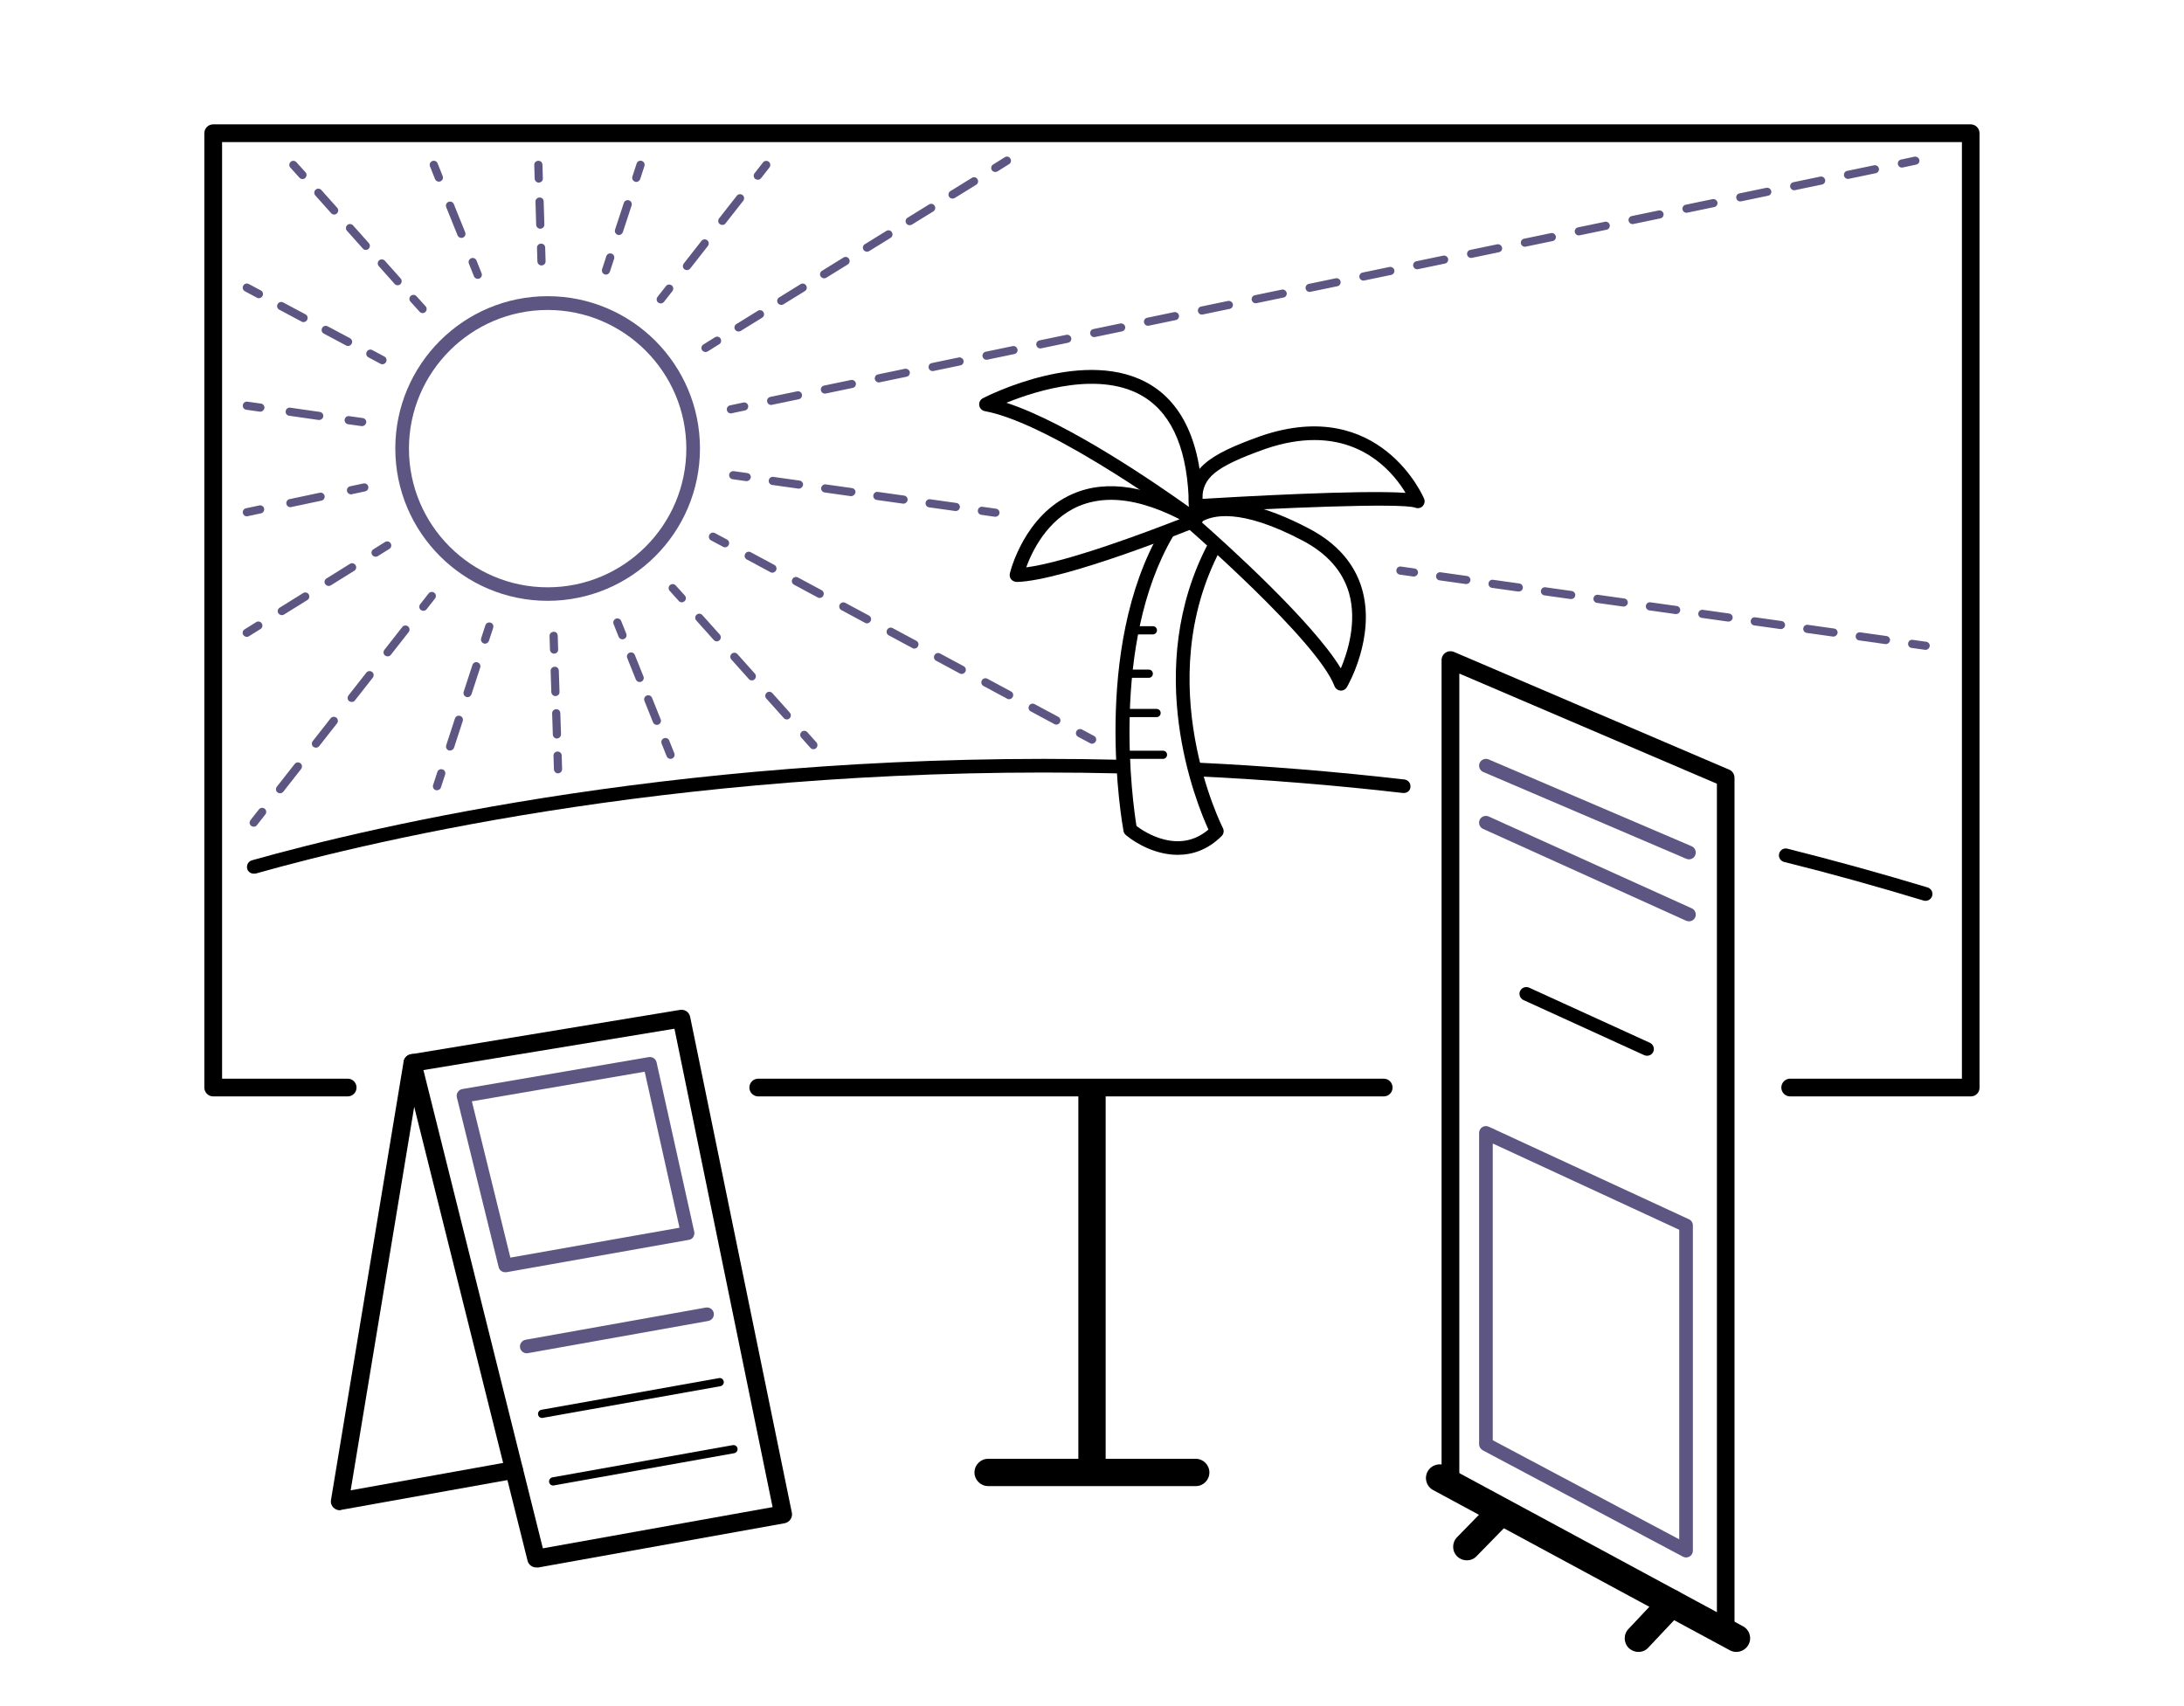 <?xml version="1.0" encoding="utf-8"?>
<!-- Generator: Adobe Illustrator 23.0.2, SVG Export Plug-In . SVG Version: 6.00 Build 0)  -->
<svg version="1.1" id="Lager_1" xmlns="http://www.w3.org/2000/svg" xmlns:xlink="http://www.w3.org/1999/xlink" x="0px" y="0px"
	 viewBox="0 0 160 125" style="enable-background:new 0 0 160 125;" xml:space="preserve">
<style type="text/css">
	.st0{fill:#5D5683;}
</style>
<g>
	<path d="M144.38,80.33h-13.23c-0.36,0-0.65-0.29-0.65-0.65s0.29-0.65,0.65-0.65h12.58V10.41H16.27v68.62h9.2
		c0.36,0,0.65,0.29,0.65,0.65s-0.29,0.65-0.65,0.65h-9.85c-0.36,0-0.65-0.29-0.65-0.65V9.76c0-0.36,0.29-0.65,0.65-0.65h128.75
		c0.36,0,0.65,0.29,0.65,0.65v69.92C145.03,80.04,144.74,80.33,144.38,80.33z"/>
</g>
<g>
	<path d="M101.37,80.33H55.55c-0.36,0-0.65-0.29-0.65-0.65s0.29-0.65,0.65-0.65h45.82c0.36,0,0.65,0.29,0.65,0.65
		S101.73,80.33,101.37,80.33z"/>
</g>
<g>
	<rect x="79" y="79.68" width="2" height="28.2"/>
</g>
<g>
	<path d="M87.61,108.88H72.39c-0.55,0-1-0.45-1-1s0.45-1,1-1h15.21c0.55,0,1,0.45,1,1S88.16,108.88,87.61,108.88z"/>
</g>
<g>
	<path d="M120.03,121.03c-0.25,0-0.49-0.09-0.69-0.27c-0.4-0.38-0.42-1.01-0.04-1.41l2.43-2.58c0.38-0.4,1.01-0.42,1.41-0.04
		c0.4,0.38,0.42,1.01,0.04,1.41l-2.43,2.58C120.56,120.93,120.3,121.03,120.03,121.03z"/>
</g>
<g>
	<path d="M107.46,114.32c-0.25,0-0.5-0.09-0.7-0.28c-0.4-0.39-0.4-1.02-0.02-1.41l2.51-2.57c0.39-0.4,1.02-0.4,1.41-0.02
		c0.4,0.39,0.4,1.02,0.02,1.41l-2.51,2.57C107.98,114.22,107.72,114.32,107.46,114.32z"/>
</g>
<g>
	<path d="M126.43,120.06c-0.11,0-0.21-0.03-0.31-0.08l-20.17-10.77c-0.21-0.11-0.34-0.33-0.34-0.57V48.36
		c0-0.22,0.11-0.42,0.29-0.54c0.18-0.12,0.41-0.14,0.61-0.06l20.17,8.63c0.24,0.1,0.39,0.34,0.39,0.6v62.42
		c0,0.23-0.12,0.44-0.32,0.56C126.66,120.03,126.55,120.06,126.43,120.06z M106.91,108.25l18.87,10.07v-60.9l-18.87-8.07V108.25z"/>
</g>
<g>
	<path d="M127.2,121.03c-0.16,0-0.32-0.04-0.47-0.12l-21.74-11.74c-0.49-0.26-0.67-0.87-0.4-1.36c0.26-0.48,0.87-0.67,1.36-0.4
		l21.74,11.74c0.49,0.26,0.67,0.87,0.4,1.36C127.9,120.84,127.56,121.03,127.2,121.03z"/>
</g>
<g>
	<path d="M39.28,114.84c-0.29,0-0.56-0.2-0.63-0.49l-9.07-36.32c-0.04-0.18-0.01-0.36,0.09-0.51c0.1-0.15,0.26-0.25,0.44-0.28
		l19.71-3.25c0.35-0.06,0.67,0.17,0.74,0.51l7.45,36.32c0.04,0.17,0,0.35-0.1,0.5c-0.1,0.15-0.25,0.24-0.42,0.28l-18.09,3.25
		C39.36,114.83,39.32,114.84,39.28,114.84z M31.02,78.4l8.75,35.04l16.83-3.02l-7.19-35.05L31.02,78.4z"/>
</g>
<g>
	<path d="M24.89,110.65c-0.17,0-0.33-0.07-0.46-0.19c-0.15-0.15-0.22-0.36-0.18-0.57l5.32-32.12c0.06-0.35,0.4-0.59,0.75-0.54
		c0.35,0.06,0.59,0.39,0.54,0.75l-5.17,31.21l11.86-2.13c0.35-0.06,0.69,0.17,0.75,0.52s-0.17,0.69-0.52,0.75l-12.77,2.29
		C24.97,110.64,24.93,110.65,24.89,110.65z"/>
</g>
<g>
	<path d="M86.28,62.63c-1.57,0-3.01-0.79-3.8-1.45c-0.09-0.07-0.15-0.18-0.17-0.29c-0.1-0.54-2.38-13.33,2.77-22.1
		c0.14-0.24,0.45-0.32,0.68-0.18c0.24,0.14,0.32,0.45,0.18,0.68c-4.63,7.89-2.94,19.63-2.68,21.23c0.61,0.46,3.11,2.1,5.27,0.26
		c-0.89-1.95-4.9-11.74,0-21c0.13-0.25,0.43-0.34,0.68-0.21c0.24,0.13,0.34,0.43,0.21,0.68c-5.19,9.83,0.12,20.32,0.17,20.42
		c0.1,0.19,0.06,0.43-0.09,0.58C88.48,62.27,87.35,62.63,86.28,62.63z"/>
</g>
<g>
	<path d="M85.2,55.6h-2.93c-0.17,0-0.3-0.13-0.3-0.3s0.13-0.3,0.3-0.3h2.93c0.17,0,0.3,0.13,0.3,0.3S85.36,55.6,85.2,55.6z"/>
</g>
<g>
	<path d="M84.73,52.54h-2.47c-0.17,0-0.3-0.13-0.3-0.3s0.13-0.3,0.3-0.3h2.47c0.17,0,0.3,0.13,0.3,0.3S84.9,52.54,84.73,52.54z"/>
</g>
<g>
	<path d="M84.16,49.66h-1.71c-0.17,0-0.3-0.13-0.3-0.3s0.13-0.3,0.3-0.3h1.71c0.17,0,0.3,0.13,0.3,0.3S84.33,49.66,84.16,49.66z"/>
</g>
<g>
	<path d="M84.46,46.48h-1.54c-0.17,0-0.3-0.13-0.3-0.3s0.13-0.3,0.3-0.3h1.54c0.17,0,0.3,0.13,0.3,0.3S84.62,46.48,84.46,46.48z"/>
</g>
<g>
	<path d="M74.47,42.63c-0.15,0-0.29-0.07-0.39-0.18c-0.1-0.12-0.13-0.28-0.1-0.43c0.04-0.17,1.06-4.3,4.62-5.84
		c2.52-1.09,5.63-0.58,9.23,1.5c0.17,0.1,0.26,0.28,0.25,0.47c-0.01,0.19-0.13,0.36-0.31,0.43c-0.4,0.16-9.74,3.96-13.29,4.06
		C74.48,42.63,74.48,42.63,74.47,42.63z M81.4,36.62c-0.86,0-1.66,0.16-2.39,0.47c-2.3,0.99-3.41,3.32-3.83,4.48
		c3.04-0.4,8.91-2.62,11.24-3.53C84.57,37.1,82.89,36.62,81.4,36.62z"/>
</g>
<g>
	<path d="M87.59,38.61c-0.11,0-0.21-0.03-0.3-0.1c-0.1-0.07-10.1-7.46-15.15-8.39c-0.21-0.04-0.37-0.21-0.4-0.42
		c-0.03-0.21,0.07-0.42,0.26-0.52c0.31-0.16,7.64-3.9,12.37-0.94c2.6,1.63,3.86,4.96,3.73,9.88c0,0.19-0.11,0.35-0.28,0.44
		C87.74,38.6,87.66,38.61,87.59,38.61z M73.73,29.51c4.55,1.48,11.1,6.01,13.37,7.63c-0.05-4.01-1.15-6.71-3.26-8.04
		C80.69,27.12,75.97,28.6,73.73,29.51z"/>
</g>
<g>
	<path d="M87.6,37.58c-0.26,0-0.48-0.2-0.5-0.47c-0.19-2.76,1.4-3.78,5.28-5.17c8.73-2.98,11.92,4.52,11.95,4.6
		c0.08,0.18,0.03,0.39-0.1,0.54c-0.14,0.14-0.35,0.19-0.53,0.12c-1.04-0.38-10.4,0.03-16.06,0.38
		C87.62,37.58,87.61,37.58,87.6,37.58z M96.29,32.24c-1.05,0-2.25,0.19-3.59,0.65c-3.74,1.33-4.59,2.13-4.62,3.66
		c2.52-0.15,11.59-0.67,14.89-0.44C102.16,34.76,100.13,32.24,96.29,32.24z"/>
</g>
<g>
	<path d="M98.24,50.6c-0.01,0-0.03,0-0.04,0c-0.19-0.02-0.36-0.14-0.43-0.32c-1.25-3.32-10.74-11.57-10.84-11.65
		c-0.19-0.16-0.23-0.44-0.09-0.65c0.08-0.12,2.01-2.99,9.12,0.78c2.01,1.07,3.3,2.56,3.83,4.42c0.99,3.49-1.03,7.02-1.12,7.17
		C98.58,50.5,98.42,50.6,98.24,50.6z M88.01,38.24c1.74,1.53,8.16,7.31,10.22,10.73c0.5-1.19,1.2-3.4,0.6-5.52
		c-0.46-1.59-1.58-2.87-3.34-3.81C90.8,37.15,88.75,37.78,88.01,38.24z"/>
</g>
<g>
	<path d="M141.07,66c-0.05,0-0.1-0.01-0.15-0.02c-3.36-1.02-6.8-1.98-10.22-2.83c-0.27-0.07-0.43-0.34-0.36-0.61
		s0.34-0.43,0.61-0.36c3.43,0.86,6.89,1.82,10.27,2.84c0.26,0.08,0.41,0.36,0.33,0.62C141.48,65.86,141.28,66,141.07,66z"/>
</g>
<g>
	<path d="M102.85,58.1c-0.02,0-0.04,0-0.06,0c-5.02-0.58-10.14-0.99-15.22-1.23c-0.28-0.01-0.49-0.25-0.48-0.52s0.25-0.51,0.52-0.48
		c5.1,0.24,10.24,0.66,15.28,1.24c0.27,0.03,0.47,0.28,0.44,0.55C103.32,57.91,103.1,58.1,102.85,58.1z"/>
</g>
<g>
	<path d="M18.59,64.01c-0.22,0-0.42-0.14-0.48-0.36c-0.07-0.27,0.08-0.54,0.35-0.62c8.76-2.47,32.51-8.12,63.8-7.36
		c0.28,0.01,0.5,0.24,0.49,0.51c-0.01,0.28-0.25,0.48-0.51,0.49c-31.17-0.76-54.79,4.87-63.5,7.33
		C18.68,64.01,18.64,64.01,18.59,64.01z"/>
</g>
<g>
	<path class="st0" d="M40.12,44.02c-6.15,0-11.16-5-11.16-11.16s5-11.16,11.16-11.16s11.16,5,11.16,11.16S46.27,44.02,40.12,44.02z
		 M40.12,22.71c-5.6,0-10.16,4.56-10.16,10.16s4.56,10.16,10.16,10.16s10.16-4.56,10.16-10.16S45.72,22.71,40.12,22.71z"/>
</g>
<g>
	<g>
		<g>
			<path class="st0" d="M31.02,44.75c-0.06,0-0.13-0.02-0.19-0.06c-0.13-0.1-0.15-0.29-0.05-0.42l0.62-0.79
				c0.1-0.13,0.29-0.15,0.42-0.05c0.13,0.1,0.15,0.29,0.05,0.42l-0.62,0.79C31.2,44.71,31.11,44.75,31.02,44.75z"/>
		</g>
		<g>
			<path class="st0" d="M20.52,58.12c-0.06,0-0.13-0.02-0.19-0.06c-0.13-0.1-0.15-0.29-0.05-0.42l1.31-1.67
				c0.1-0.13,0.29-0.15,0.42-0.05s0.15,0.29,0.05,0.42L20.76,58C20.7,58.08,20.61,58.12,20.52,58.12z M23.15,54.78
				c-0.06,0-0.13-0.02-0.19-0.06c-0.13-0.1-0.15-0.29-0.05-0.42l1.31-1.67c0.1-0.13,0.29-0.15,0.42-0.05
				c0.13,0.1,0.15,0.29,0.05,0.42l-1.31,1.67C23.32,54.74,23.24,54.78,23.15,54.78z M25.77,51.43c-0.06,0-0.13-0.02-0.19-0.06
				c-0.13-0.1-0.15-0.29-0.05-0.42l1.31-1.67c0.1-0.13,0.29-0.15,0.42-0.05c0.13,0.1,0.15,0.29,0.05,0.42l-1.31,1.67
				C25.95,51.39,25.86,51.43,25.77,51.43z M28.4,48.09c-0.06,0-0.13-0.02-0.19-0.06c-0.13-0.1-0.15-0.29-0.05-0.42l1.31-1.67
				c0.1-0.13,0.29-0.15,0.42-0.05c0.13,0.1,0.15,0.29,0.05,0.42l-1.31,1.67C28.57,48.05,28.49,48.09,28.4,48.09z"/>
		</g>
		<g>
			<path class="st0" d="M18.59,60.57c-0.06,0-0.13-0.02-0.19-0.06c-0.13-0.1-0.15-0.29-0.05-0.42l0.62-0.79
				c0.1-0.13,0.29-0.15,0.42-0.05c0.13,0.1,0.15,0.29,0.05,0.42l-0.62,0.79C18.77,60.54,18.68,60.57,18.59,60.57z"/>
		</g>
	</g>
	<g>
		<g>
			<path class="st0" d="M35.53,47.16c-0.03,0-0.06,0-0.09-0.02c-0.16-0.05-0.24-0.22-0.19-0.38l0.31-0.95
				c0.05-0.16,0.22-0.24,0.38-0.19c0.16,0.05,0.24,0.22,0.19,0.38l-0.31,0.95C35.77,47.08,35.66,47.16,35.53,47.16z"/>
		</g>
		<g>
			<path class="st0" d="M32.97,54.99c-0.03,0-0.06,0-0.09-0.01c-0.16-0.05-0.24-0.22-0.19-0.38l0.64-1.96
				c0.05-0.16,0.22-0.24,0.38-0.19c0.16,0.05,0.24,0.22,0.19,0.38l-0.64,1.96C33.21,54.91,33.09,54.99,32.97,54.99z M34.25,51.08
				c-0.03,0-0.06,0-0.09-0.02c-0.16-0.05-0.24-0.22-0.19-0.38l0.64-1.96c0.05-0.16,0.22-0.25,0.38-0.19
				c0.16,0.05,0.24,0.22,0.19,0.38l-0.64,1.96C34.49,51,34.37,51.08,34.25,51.08z"/>
		</g>
		<g>
			<path class="st0" d="M32.01,57.9c-0.03,0-0.06,0-0.09-0.01c-0.16-0.05-0.24-0.22-0.19-0.38l0.31-0.95
				c0.05-0.16,0.22-0.24,0.38-0.19c0.16,0.05,0.24,0.22,0.19,0.38l-0.31,0.95C32.26,57.82,32.14,57.9,32.01,57.9z"/>
		</g>
	</g>
	<g>
		<g>
			<path class="st0" d="M40.59,47.89c-0.16,0-0.29-0.13-0.3-0.29l-0.03-1c-0.01-0.17,0.12-0.3,0.29-0.31
				c0.2-0.02,0.3,0.12,0.31,0.29l0.03,1C40.9,47.75,40.77,47.89,40.59,47.89C40.6,47.89,40.6,47.89,40.59,47.89z"/>
		</g>
		<g>
			<path class="st0" d="M40.8,54.11c-0.16,0-0.29-0.13-0.3-0.29l-0.05-1.55c-0.01-0.17,0.12-0.3,0.29-0.31
				c0.19,0,0.3,0.12,0.31,0.29l0.05,1.55C41.1,53.96,40.97,54.1,40.8,54.11C40.8,54.11,40.8,54.11,40.8,54.11z M40.69,51
				c-0.16,0-0.29-0.13-0.3-0.29l-0.05-1.55c-0.01-0.17,0.12-0.3,0.29-0.31c0.18-0.01,0.3,0.12,0.31,0.29l0.05,1.55
				C41,50.86,40.87,50.99,40.69,51C40.7,51,40.7,51,40.69,51z"/>
		</g>
		<g>
			<path class="st0" d="M40.88,56.66c-0.16,0-0.29-0.13-0.3-0.29l-0.03-1c-0.01-0.17,0.12-0.3,0.29-0.31
				c0.19,0.01,0.3,0.12,0.31,0.29l0.03,1C41.18,56.52,41.05,56.65,40.88,56.66C40.89,56.66,40.88,56.66,40.88,56.66z"/>
		</g>
	</g>
	<g>
		<g>
			<path class="st0" d="M45.6,46.84c-0.12,0-0.23-0.07-0.28-0.19l-0.37-0.93c-0.06-0.15,0.01-0.33,0.17-0.39
				c0.15-0.06,0.33,0.01,0.39,0.17l0.37,0.93c0.06,0.15-0.01,0.33-0.17,0.39C45.68,46.83,45.64,46.84,45.6,46.84z"/>
		</g>
		<g>
			<path class="st0" d="M48.12,53.11c-0.12,0-0.23-0.07-0.28-0.19l-0.63-1.57c-0.06-0.15,0.01-0.33,0.17-0.39
				c0.15-0.06,0.33,0.01,0.39,0.17l0.63,1.57c0.06,0.15-0.01,0.33-0.17,0.39C48.19,53.1,48.16,53.11,48.12,53.11z M46.86,49.97
				c-0.12,0-0.23-0.07-0.28-0.19l-0.63-1.57c-0.06-0.15,0.01-0.33,0.17-0.39c0.15-0.06,0.33,0.01,0.39,0.17l0.63,1.57
				c0.06,0.15-0.01,0.33-0.17,0.39C46.94,49.96,46.9,49.97,46.86,49.97z"/>
		</g>
		<g>
			<path class="st0" d="M49.12,55.6c-0.12,0-0.23-0.07-0.28-0.19l-0.37-0.93c-0.06-0.15,0.01-0.33,0.17-0.39
				c0.15-0.06,0.33,0.01,0.39,0.17l0.37,0.93c0.06,0.15-0.01,0.33-0.17,0.39C49.2,55.59,49.16,55.6,49.12,55.6z"/>
		</g>
	</g>
	<g>
		<g>
			<path class="st0" d="M49.95,44.13c-0.08,0-0.16-0.03-0.22-0.1l-0.67-0.74c-0.11-0.12-0.1-0.31,0.02-0.42
				c0.12-0.11,0.31-0.1,0.42,0.02l0.67,0.74c0.11,0.12,0.1,0.31-0.02,0.42C50.09,44.1,50.02,44.13,49.95,44.13z"/>
		</g>
		<g>
			<path class="st0" d="M57.64,52.71c-0.08,0-0.16-0.03-0.22-0.1l-1.28-1.43c-0.11-0.12-0.1-0.31,0.02-0.42
				c0.12-0.11,0.31-0.1,0.42,0.02l1.28,1.43c0.11,0.12,0.1,0.31-0.02,0.42C57.79,52.69,57.71,52.71,57.64,52.71z M55.08,49.85
				c-0.08,0-0.16-0.03-0.22-0.1l-1.28-1.43c-0.11-0.12-0.1-0.31,0.02-0.42c0.12-0.11,0.31-0.1,0.42,0.02l1.28,1.43
				c0.11,0.12,0.1,0.31-0.02,0.42C55.22,49.83,55.15,49.85,55.08,49.85z M52.51,46.99c-0.08,0-0.16-0.03-0.22-0.1l-1.28-1.43
				c-0.11-0.12-0.1-0.31,0.02-0.42c0.12-0.11,0.31-0.1,0.42,0.02l1.28,1.43c0.11,0.12,0.1,0.31-0.02,0.42
				C52.66,46.96,52.58,46.99,52.51,46.99z"/>
		</g>
		<g>
			<path class="st0" d="M59.59,54.89c-0.08,0-0.16-0.03-0.22-0.1l-0.67-0.75c-0.11-0.12-0.1-0.31,0.02-0.42
				c0.12-0.11,0.31-0.1,0.42,0.02l0.67,0.75c0.11,0.12,0.1,0.31-0.02,0.42C59.74,54.87,59.66,54.89,59.59,54.89z"/>
		</g>
	</g>
	<g>
		<g>
			<path class="st0" d="M53.11,40.1c-0.05,0-0.1-0.01-0.14-0.04l-0.88-0.47c-0.15-0.08-0.2-0.26-0.12-0.41
				c0.08-0.15,0.26-0.2,0.41-0.12l0.88,0.47c0.15,0.08,0.2,0.26,0.12,0.41C53.32,40.05,53.22,40.1,53.11,40.1z"/>
		</g>
		<g>
			<path class="st0" d="M77.38,53.09c-0.05,0-0.1-0.01-0.14-0.04l-1.73-0.93c-0.15-0.08-0.2-0.26-0.12-0.41
				c0.08-0.15,0.26-0.2,0.41-0.12l1.73,0.93c0.15,0.08,0.2,0.26,0.12,0.41C77.6,53.03,77.49,53.09,77.38,53.09z M73.92,51.23
				c-0.05,0-0.1-0.01-0.14-0.04l-1.73-0.93c-0.15-0.08-0.2-0.26-0.12-0.41s0.26-0.2,0.41-0.12l1.73,0.93
				c0.15,0.08,0.2,0.26,0.12,0.41C74.13,51.18,74.02,51.23,73.92,51.23z M70.45,49.38c-0.05,0-0.1-0.01-0.14-0.04l-1.73-0.93
				c-0.15-0.08-0.2-0.26-0.12-0.41s0.26-0.2,0.41-0.12l1.73,0.93c0.15,0.08,0.2,0.26,0.12,0.41C70.66,49.32,70.55,49.38,70.45,49.38
				z M66.98,47.52c-0.05,0-0.1-0.01-0.14-0.04l-1.73-0.93c-0.15-0.08-0.2-0.26-0.12-0.41s0.26-0.2,0.41-0.12l1.73,0.93
				c0.15,0.08,0.2,0.26,0.12,0.41C67.19,47.47,67.09,47.52,66.98,47.52z M63.51,45.67c-0.05,0-0.1-0.01-0.14-0.04l-1.73-0.93
				c-0.15-0.08-0.2-0.26-0.12-0.41c0.08-0.15,0.26-0.2,0.41-0.12l1.73,0.93c0.15,0.08,0.2,0.26,0.12,0.41
				C63.72,45.61,63.62,45.67,63.51,45.67z M60.04,43.81c-0.05,0-0.1-0.01-0.14-0.04l-1.73-0.93c-0.15-0.08-0.2-0.26-0.12-0.41
				c0.08-0.15,0.26-0.2,0.41-0.12l1.73,0.93c0.15,0.08,0.2,0.26,0.12,0.41C60.26,43.76,60.15,43.81,60.04,43.81z M56.58,41.96
				c-0.05,0-0.1-0.01-0.14-0.04l-1.73-0.93c-0.15-0.08-0.2-0.26-0.12-0.41c0.08-0.15,0.26-0.2,0.41-0.12l1.73,0.93
				c0.15,0.08,0.2,0.26,0.12,0.41C56.79,41.9,56.68,41.96,56.58,41.96z"/>
		</g>
		<g>
			<path class="st0" d="M80,54.49c-0.05,0-0.1-0.01-0.14-0.04l-0.88-0.47c-0.15-0.08-0.2-0.26-0.12-0.41
				c0.08-0.15,0.26-0.2,0.41-0.12l0.88,0.47c0.15,0.08,0.2,0.26,0.12,0.41C80.21,54.43,80.11,54.49,80,54.49z"/>
		</g>
	</g>
	<g>
		<g>
			<path class="st0" d="M103.58,42.24c-0.01,0-0.03,0-0.04,0l-0.99-0.14c-0.16-0.02-0.28-0.18-0.25-0.34
				c0.02-0.16,0.17-0.28,0.34-0.25l0.99,0.14c0.16,0.02,0.28,0.18,0.25,0.34C103.85,42.14,103.72,42.24,103.58,42.24z"/>
		</g>
		<g>
			<path class="st0" d="M138.16,47.19c-0.01,0-0.03,0-0.04,0l-1.92-0.27c-0.16-0.02-0.28-0.18-0.25-0.34
				c0.02-0.16,0.17-0.28,0.34-0.25l1.92,0.27c0.16,0.02,0.28,0.18,0.25,0.34C138.43,47.08,138.31,47.19,138.16,47.19z M134.32,46.64
				c-0.01,0-0.03,0-0.04,0l-1.92-0.27c-0.16-0.02-0.28-0.18-0.25-0.34c0.02-0.16,0.17-0.28,0.34-0.25l1.92,0.27
				c0.16,0.02,0.28,0.18,0.25,0.34C134.59,46.53,134.46,46.64,134.32,46.64z M130.47,46.09c-0.01,0-0.03,0-0.04,0l-1.92-0.27
				c-0.16-0.02-0.28-0.18-0.25-0.34c0.02-0.16,0.16-0.28,0.34-0.25l1.92,0.27c0.16,0.02,0.28,0.18,0.25,0.34
				C130.75,45.98,130.62,46.09,130.47,46.09z M126.63,45.54c-0.01,0-0.03,0-0.04,0l-1.92-0.27c-0.16-0.02-0.28-0.18-0.25-0.34
				c0.02-0.16,0.18-0.28,0.34-0.25l1.92,0.27c0.16,0.02,0.28,0.18,0.25,0.34C126.91,45.43,126.78,45.54,126.63,45.54z M122.79,44.99
				c-0.01,0-0.03,0-0.04,0l-1.92-0.27c-0.16-0.02-0.28-0.18-0.25-0.34c0.02-0.16,0.17-0.28,0.34-0.25l1.92,0.27
				c0.16,0.02,0.28,0.18,0.25,0.34C123.06,44.89,122.94,44.99,122.79,44.99z M118.95,44.44c-0.01,0-0.03,0-0.04,0l-1.92-0.27
				c-0.16-0.02-0.28-0.18-0.25-0.34c0.02-0.16,0.16-0.28,0.34-0.25l1.92,0.27c0.16,0.02,0.28,0.18,0.25,0.34
				C119.22,44.34,119.09,44.44,118.95,44.44z M115.1,43.89c-0.01,0-0.03,0-0.04,0l-1.92-0.27c-0.16-0.02-0.28-0.18-0.25-0.34
				c0.02-0.16,0.17-0.28,0.34-0.25l1.92,0.27c0.16,0.02,0.28,0.18,0.25,0.34C115.38,43.79,115.25,43.89,115.1,43.89z M111.26,43.34
				c-0.01,0-0.03,0-0.04,0l-1.92-0.27c-0.16-0.02-0.28-0.18-0.25-0.34c0.02-0.16,0.17-0.28,0.34-0.25l1.92,0.27
				c0.16,0.02,0.28,0.18,0.25,0.34C111.54,43.24,111.41,43.34,111.26,43.34z M107.42,42.79c-0.01,0-0.03,0-0.04,0l-1.92-0.27
				c-0.16-0.02-0.28-0.18-0.25-0.34c0.02-0.16,0.16-0.28,0.34-0.25l1.92,0.27c0.16,0.02,0.28,0.18,0.25,0.34
				C107.69,42.69,107.57,42.79,107.42,42.79z"/>
		</g>
		<g>
			<path class="st0" d="M141.07,47.61c-0.01,0-0.03,0-0.04,0l-0.99-0.14c-0.16-0.02-0.28-0.18-0.25-0.34
				c0.02-0.16,0.17-0.28,0.34-0.25l0.99,0.14c0.16,0.02,0.28,0.18,0.25,0.34C141.34,47.5,141.22,47.61,141.07,47.61z"/>
		</g>
	</g>
	<g>
		<g>
			<path class="st0" d="M54.7,35.25c-0.01,0-0.03,0-0.04,0l-0.99-0.14c-0.16-0.02-0.28-0.18-0.25-0.34
				c0.02-0.16,0.18-0.27,0.34-0.25l0.99,0.14c0.16,0.02,0.28,0.18,0.25,0.34C54.97,35.14,54.84,35.25,54.7,35.25z"/>
		</g>
		<g>
			<path class="st0" d="M70.02,37.44c-0.01,0-0.03,0-0.04,0l-1.92-0.27c-0.16-0.02-0.28-0.18-0.25-0.34
				c0.02-0.16,0.18-0.28,0.34-0.25l1.92,0.27c0.16,0.02,0.28,0.18,0.25,0.34C70.29,37.34,70.17,37.44,70.02,37.44z M66.19,36.9
				c-0.01,0-0.03,0-0.04,0l-1.92-0.27c-0.16-0.02-0.28-0.18-0.25-0.34c0.02-0.16,0.17-0.28,0.34-0.25l1.92,0.27
				c0.16,0.02,0.28,0.18,0.25,0.34C66.46,36.79,66.34,36.9,66.19,36.9z M62.36,36.35c-0.01,0-0.03,0-0.04,0l-1.91-0.27
				c-0.16-0.02-0.28-0.18-0.25-0.34s0.18-0.28,0.34-0.25l1.92,0.27c0.16,0.02,0.28,0.18,0.25,0.34
				C62.63,36.24,62.5,36.35,62.36,36.35z M58.53,35.8c-0.01,0-0.03,0-0.04,0l-1.92-0.27c-0.16-0.02-0.28-0.18-0.25-0.34
				c0.02-0.16,0.18-0.28,0.34-0.25l1.92,0.27c0.16,0.02,0.28,0.18,0.25,0.34C58.8,35.69,58.67,35.8,58.53,35.8z"/>
		</g>
		<g>
			<path class="st0" d="M72.92,37.86c-0.01,0-0.03,0-0.04,0l-0.99-0.14c-0.16-0.02-0.28-0.18-0.25-0.34
				c0.02-0.16,0.18-0.28,0.34-0.25l0.99,0.14c0.16,0.02,0.28,0.18,0.25,0.34C73.2,37.75,73.07,37.86,72.92,37.86z"/>
		</g>
	</g>
	<g>
		<g>
			<path class="st0" d="M53.54,30.29c-0.14,0-0.26-0.1-0.29-0.24c-0.03-0.16,0.07-0.32,0.23-0.35l0.98-0.21
				c0.16-0.03,0.32,0.07,0.35,0.23c0.03,0.16-0.07,0.32-0.23,0.35l-0.98,0.21C53.58,30.29,53.56,30.29,53.54,30.29z"/>
		</g>
		<g>
			<path class="st0" d="M56.49,29.67c-0.14,0-0.26-0.1-0.29-0.24c-0.03-0.16,0.07-0.32,0.23-0.35l1.97-0.41
				c0.16-0.03,0.32,0.07,0.35,0.23c0.03,0.16-0.07,0.32-0.23,0.35l-1.97,0.41C56.53,29.67,56.51,29.67,56.49,29.67z M60.43,28.84
				c-0.14,0-0.26-0.1-0.29-0.24c-0.03-0.16,0.07-0.32,0.23-0.35l1.97-0.41c0.16-0.03,0.32,0.07,0.36,0.23
				c0.03,0.16-0.07,0.32-0.23,0.35l-1.97,0.41C60.48,28.84,60.45,28.84,60.43,28.84z M64.38,28.02c-0.14,0-0.26-0.1-0.29-0.24
				c-0.03-0.16,0.07-0.32,0.23-0.35l1.97-0.41c0.16-0.03,0.32,0.07,0.36,0.23c0.03,0.16-0.07,0.32-0.23,0.35l-1.97,0.41
				C64.42,28.01,64.4,28.02,64.38,28.02z M68.32,27.19c-0.14,0-0.26-0.1-0.29-0.24c-0.03-0.16,0.07-0.32,0.23-0.35l1.97-0.41
				c0.16-0.03,0.32,0.07,0.36,0.23c0.03,0.16-0.07,0.32-0.23,0.35l-1.97,0.41C68.36,27.18,68.34,27.19,68.32,27.19z M72.27,26.36
				c-0.14,0-0.26-0.1-0.29-0.24c-0.03-0.16,0.07-0.32,0.23-0.35l1.97-0.41c0.16-0.04,0.32,0.07,0.36,0.23s-0.07,0.32-0.23,0.35
				l-1.97,0.41C72.31,26.36,72.29,26.36,72.27,26.36z M76.21,25.53c-0.14,0-0.26-0.1-0.29-0.24c-0.03-0.16,0.07-0.32,0.23-0.35
				l1.97-0.41c0.16-0.03,0.32,0.07,0.36,0.23c0.03,0.16-0.07,0.32-0.23,0.35l-1.97,0.41C76.25,25.53,76.23,25.53,76.21,25.53z
				 M80.16,24.7c-0.14,0-0.26-0.1-0.29-0.24c-0.03-0.16,0.07-0.32,0.23-0.35l1.97-0.41c0.16-0.03,0.32,0.07,0.36,0.23
				c0.03,0.16-0.07,0.32-0.23,0.35l-1.97,0.41C80.2,24.7,80.18,24.7,80.16,24.7z M84.1,23.87c-0.14,0-0.26-0.1-0.29-0.24
				c-0.03-0.16,0.07-0.32,0.23-0.35l1.97-0.41c0.16-0.03,0.32,0.07,0.36,0.23c0.03,0.16-0.07,0.32-0.23,0.35l-1.97,0.41
				C84.14,23.87,84.12,23.87,84.1,23.87z M88.05,23.05c-0.14,0-0.26-0.1-0.29-0.24c-0.03-0.16,0.07-0.32,0.23-0.35l1.97-0.41
				c0.16-0.03,0.32,0.07,0.36,0.23c0.03,0.16-0.07,0.32-0.23,0.35l-1.97,0.41C88.09,23.04,88.07,23.05,88.05,23.05z M91.99,22.22
				c-0.14,0-0.26-0.1-0.29-0.24c-0.03-0.16,0.07-0.32,0.23-0.35l1.97-0.41c0.16-0.04,0.32,0.07,0.36,0.23s-0.07,0.32-0.23,0.35
				l-1.97,0.41C92.03,22.22,92.01,22.22,91.99,22.22z M95.94,21.39c-0.14,0-0.26-0.1-0.29-0.24c-0.03-0.16,0.07-0.32,0.23-0.35
				l1.97-0.41c0.16-0.04,0.32,0.07,0.36,0.23c0.03,0.16-0.07,0.32-0.23,0.35L96,21.38C95.98,21.39,95.96,21.39,95.94,21.39z
				 M99.88,20.56c-0.14,0-0.26-0.1-0.29-0.24c-0.03-0.16,0.07-0.32,0.23-0.35l1.97-0.41c0.16-0.03,0.32,0.07,0.36,0.23
				c0.03,0.16-0.07,0.32-0.23,0.35l-1.97,0.41C99.92,20.56,99.9,20.56,99.88,20.56z M103.82,19.73c-0.14,0-0.26-0.1-0.29-0.24
				c-0.03-0.16,0.07-0.32,0.23-0.35l1.97-0.41c0.16-0.03,0.32,0.07,0.36,0.23c0.03,0.16-0.07,0.32-0.23,0.35l-1.97,0.41
				C103.87,19.73,103.85,19.73,103.82,19.73z M107.77,18.9c-0.14,0-0.26-0.1-0.29-0.24c-0.03-0.16,0.07-0.32,0.23-0.35l1.97-0.41
				c0.16-0.03,0.32,0.07,0.36,0.23s-0.07,0.32-0.23,0.35l-1.97,0.41C107.81,18.9,107.79,18.9,107.77,18.9z M111.71,18.08
				c-0.14,0-0.26-0.1-0.29-0.24c-0.03-0.16,0.07-0.32,0.23-0.35l1.97-0.41c0.16-0.04,0.32,0.07,0.36,0.23
				c0.03,0.16-0.07,0.32-0.23,0.35l-1.97,0.41C111.75,18.07,111.73,18.08,111.71,18.08z M115.66,17.25c-0.14,0-0.26-0.1-0.29-0.24
				c-0.03-0.16,0.07-0.32,0.23-0.35l1.97-0.41c0.16-0.04,0.32,0.07,0.36,0.23c0.03,0.16-0.07,0.32-0.23,0.35l-1.97,0.41
				C115.7,17.25,115.68,17.25,115.66,17.25z M119.6,16.42c-0.14,0-0.26-0.1-0.29-0.24c-0.03-0.16,0.07-0.32,0.23-0.35l1.97-0.41
				c0.16-0.03,0.32,0.07,0.36,0.23c0.03,0.16-0.07,0.32-0.23,0.35l-1.97,0.41C119.64,16.42,119.62,16.42,119.6,16.42z M123.55,15.59
				c-0.14,0-0.26-0.1-0.29-0.24c-0.03-0.16,0.07-0.32,0.23-0.35l1.97-0.41c0.16-0.03,0.32,0.07,0.36,0.23
				c0.03,0.16-0.07,0.32-0.23,0.35l-1.97,0.41C123.59,15.59,123.57,15.59,123.55,15.59z M127.49,14.76c-0.14,0-0.26-0.1-0.29-0.24
				c-0.03-0.16,0.07-0.32,0.23-0.35l1.97-0.41c0.16-0.03,0.32,0.07,0.36,0.23s-0.07,0.32-0.23,0.35l-1.97,0.41
				C127.53,14.76,127.51,14.76,127.49,14.76z M131.44,13.94c-0.14,0-0.26-0.1-0.29-0.24c-0.03-0.16,0.07-0.32,0.23-0.35l1.97-0.41
				c0.16-0.04,0.32,0.07,0.36,0.23c0.03,0.16-0.07,0.32-0.23,0.35l-1.97,0.41C131.48,13.93,131.46,13.94,131.44,13.94z
				 M135.38,13.11c-0.14,0-0.26-0.1-0.29-0.24c-0.03-0.16,0.07-0.32,0.23-0.35l1.97-0.41c0.16-0.03,0.32,0.07,0.36,0.23
				c0.03,0.16-0.07,0.32-0.23,0.35l-1.97,0.41C135.42,13.1,135.4,13.11,135.38,13.11z"/>
		</g>
		<g>
			<path class="st0" d="M139.33,12.28c-0.14,0-0.26-0.1-0.29-0.24c-0.03-0.16,0.07-0.32,0.23-0.35l0.98-0.21
				c0.16-0.03,0.32,0.07,0.36,0.23s-0.07,0.32-0.23,0.35l-0.98,0.21C139.37,12.28,139.35,12.28,139.33,12.28z"/>
		</g>
	</g>
	<g>
		<g>
			<path class="st0" d="M51.69,25.79c-0.1,0-0.2-0.05-0.26-0.14c-0.09-0.14-0.04-0.33,0.1-0.41l0.85-0.53
				c0.14-0.09,0.33-0.04,0.41,0.1s0.04,0.33-0.1,0.41l-0.85,0.53C51.8,25.77,51.75,25.79,51.69,25.79z"/>
		</g>
		<g>
			<path class="st0" d="M54.11,24.29c-0.1,0-0.2-0.05-0.26-0.14c-0.09-0.14-0.04-0.33,0.1-0.41l1.57-0.97
				c0.14-0.09,0.33-0.04,0.41,0.1c0.09,0.14,0.04,0.33-0.1,0.41l-1.57,0.97C54.22,24.27,54.16,24.29,54.11,24.29z M57.24,22.34
				c-0.1,0-0.2-0.05-0.26-0.14c-0.09-0.14-0.04-0.33,0.1-0.41l1.57-0.97c0.14-0.09,0.33-0.04,0.41,0.1c0.09,0.14,0.04,0.33-0.1,0.41
				l-1.57,0.97C57.35,22.32,57.3,22.34,57.24,22.34z M60.38,20.39c-0.1,0-0.2-0.05-0.26-0.14c-0.09-0.14-0.04-0.33,0.1-0.41
				l1.57-0.97c0.14-0.09,0.33-0.05,0.41,0.1c0.09,0.14,0.04,0.33-0.1,0.41l-1.57,0.97C60.49,20.38,60.43,20.39,60.38,20.39z
				 M63.51,18.44c-0.1,0-0.2-0.05-0.25-0.14c-0.09-0.14-0.04-0.33,0.1-0.41l1.57-0.97c0.14-0.09,0.33-0.05,0.41,0.1
				c0.09,0.14,0.04,0.33-0.1,0.41l-1.57,0.97C63.62,18.43,63.57,18.44,63.51,18.44z M66.64,16.5c-0.1,0-0.2-0.05-0.25-0.14
				c-0.09-0.14-0.04-0.33,0.1-0.41l1.57-0.97c0.14-0.09,0.33-0.05,0.41,0.1c0.09,0.14,0.04,0.33-0.1,0.41l-1.57,0.97
				C66.75,16.48,66.7,16.5,66.64,16.5z M69.78,14.55c-0.1,0-0.2-0.05-0.25-0.14c-0.09-0.14-0.04-0.33,0.1-0.41l1.57-0.97
				c0.14-0.09,0.33-0.05,0.41,0.1c0.09,0.14,0.04,0.33-0.1,0.41l-1.57,0.97C69.89,14.53,69.83,14.55,69.78,14.55z"/>
		</g>
		<g>
			<path class="st0" d="M72.91,12.6c-0.1,0-0.2-0.05-0.25-0.14c-0.09-0.14-0.04-0.33,0.1-0.41l0.85-0.53
				c0.14-0.09,0.33-0.05,0.41,0.1c0.09,0.14,0.04,0.33-0.1,0.41l-0.85,0.53C73.02,12.59,72.97,12.6,72.91,12.6z"/>
		</g>
	</g>
	<g>
		<g>
			<path class="st0" d="M48.41,22.23c-0.06,0-0.13-0.02-0.19-0.06c-0.13-0.1-0.15-0.29-0.05-0.42l0.62-0.79
				c0.1-0.13,0.29-0.15,0.42-0.05c0.13,0.1,0.15,0.29,0.05,0.42l-0.62,0.79C48.58,22.19,48.5,22.23,48.41,22.23z"/>
		</g>
		<g>
			<path class="st0" d="M50.33,19.79c-0.06,0-0.13-0.02-0.19-0.06c-0.13-0.1-0.15-0.29-0.05-0.42l1.3-1.66
				c0.1-0.13,0.29-0.15,0.42-0.05c0.13,0.1,0.15,0.29,0.05,0.42l-1.3,1.66C50.5,19.75,50.41,19.79,50.33,19.79z M52.92,16.48
				c-0.06,0-0.13-0.02-0.19-0.06c-0.13-0.1-0.15-0.29-0.05-0.42l1.3-1.66c0.1-0.13,0.29-0.15,0.42-0.05
				c0.13,0.1,0.15,0.29,0.05,0.42l-1.3,1.66C53.1,16.44,53.01,16.48,52.92,16.48z"/>
		</g>
		<g>
			<path class="st0" d="M55.52,13.17c-0.06,0-0.13-0.02-0.19-0.06c-0.13-0.1-0.15-0.29-0.05-0.42l0.62-0.79
				c0.1-0.13,0.29-0.15,0.42-0.05c0.13,0.1,0.15,0.29,0.05,0.42l-0.62,0.79C55.7,13.13,55.61,13.17,55.52,13.17z"/>
		</g>
	</g>
	<g>
		<g>
			<path class="st0" d="M44.39,20.12c-0.03,0-0.06,0-0.09-0.02c-0.16-0.05-0.24-0.22-0.19-0.38l0.31-0.95
				c0.05-0.16,0.22-0.24,0.38-0.19c0.16,0.05,0.24,0.22,0.19,0.38l-0.31,0.95C44.63,20.04,44.51,20.12,44.39,20.12z"/>
		</g>
		<g>
			<path class="st0" d="M45.34,17.22c-0.03,0-0.06,0-0.09-0.02c-0.16-0.05-0.24-0.22-0.19-0.38l0.64-1.95
				c0.05-0.16,0.22-0.24,0.38-0.19c0.16,0.05,0.24,0.22,0.19,0.38l-0.64,1.95C45.58,17.14,45.46,17.22,45.34,17.22z"/>
		</g>
		<g>
			<path class="st0" d="M46.61,13.33c-0.03,0-0.06,0-0.09-0.02c-0.16-0.05-0.24-0.22-0.19-0.38l0.31-0.95
				c0.05-0.16,0.22-0.24,0.38-0.19c0.16,0.05,0.24,0.22,0.19,0.38l-0.31,0.95C46.85,13.25,46.74,13.33,46.61,13.33z"/>
		</g>
	</g>
	<g>
		<g>
			<path class="st0" d="M39.67,19.45c-0.16,0-0.29-0.13-0.3-0.29l-0.03-1c-0.01-0.17,0.12-0.3,0.29-0.31
				c0.2,0.01,0.3,0.12,0.31,0.29l0.03,1C39.98,19.3,39.85,19.44,39.67,19.45C39.68,19.45,39.67,19.45,39.67,19.45z"/>
		</g>
		<g>
			<path class="st0" d="M39.58,16.76c-0.16,0-0.29-0.13-0.3-0.29l-0.05-1.69c-0.01-0.17,0.12-0.3,0.29-0.31
				c0.2,0,0.3,0.12,0.31,0.29l0.05,1.69C39.89,16.61,39.76,16.75,39.58,16.76C39.59,16.76,39.59,16.76,39.58,16.76z"/>
		</g>
		<g>
			<path class="st0" d="M39.47,13.38c-0.16,0-0.29-0.13-0.3-0.29l-0.03-1c-0.01-0.17,0.12-0.3,0.29-0.31c0.19,0,0.3,0.12,0.31,0.29
				l0.03,1C39.78,13.24,39.65,13.37,39.47,13.38C39.48,13.38,39.48,13.38,39.47,13.38z"/>
		</g>
	</g>
	<g>
		<g>
			<path class="st0" d="M35,20.43c-0.12,0-0.23-0.07-0.28-0.19l-0.37-0.93c-0.06-0.15,0.01-0.33,0.17-0.39
				c0.15-0.06,0.33,0.01,0.39,0.17l0.37,0.93c0.06,0.15-0.01,0.33-0.17,0.39C35.08,20.42,35.04,20.43,35,20.43z"/>
		</g>
		<g>
			<path class="st0" d="M33.8,17.43c-0.12,0-0.23-0.07-0.28-0.19l-0.83-2.06c-0.06-0.15,0.01-0.33,0.17-0.39
				c0.15-0.06,0.33,0.01,0.39,0.17l0.83,2.06c0.06,0.15-0.01,0.33-0.17,0.39C33.88,17.43,33.84,17.43,33.8,17.43z"/>
		</g>
		<g>
			<path class="st0" d="M32.15,13.31c-0.12,0-0.23-0.07-0.28-0.19l-0.37-0.93c-0.06-0.15,0.01-0.33,0.17-0.39
				c0.15-0.06,0.33,0.01,0.39,0.17l0.37,0.93c0.06,0.15-0.01,0.33-0.17,0.39C32.22,13.3,32.19,13.31,32.15,13.31z"/>
		</g>
	</g>
	<g>
		<g>
			<path class="st0" d="M30.96,22.94c-0.08,0-0.16-0.03-0.22-0.1l-0.67-0.74c-0.11-0.12-0.1-0.31,0.02-0.42
				c0.12-0.11,0.31-0.1,0.42,0.02l0.67,0.74c0.11,0.12,0.1,0.31-0.02,0.42C31.1,22.92,31.03,22.94,30.96,22.94z"/>
		</g>
		<g>
			<path class="st0" d="M29.13,20.9c-0.08,0-0.16-0.03-0.22-0.1l-1.16-1.3c-0.11-0.12-0.1-0.31,0.02-0.42
				c0.12-0.11,0.31-0.1,0.42,0.02l1.16,1.3c0.11,0.12,0.1,0.31-0.02,0.42C29.27,20.88,29.2,20.9,29.13,20.9z M26.8,18.31
				c-0.08,0-0.16-0.03-0.22-0.1l-1.16-1.3c-0.11-0.12-0.1-0.31,0.02-0.42c0.12-0.11,0.31-0.1,0.42,0.02l1.16,1.3
				c0.11,0.12,0.1,0.31-0.02,0.42C26.95,18.28,26.88,18.31,26.8,18.31z M24.48,15.72c-0.08,0-0.16-0.03-0.22-0.1l-1.16-1.3
				c-0.11-0.12-0.1-0.31,0.02-0.42c0.12-0.11,0.31-0.1,0.42,0.02l1.16,1.3c0.11,0.12,0.1,0.31-0.02,0.42
				C24.63,15.69,24.55,15.72,24.48,15.72z"/>
		</g>
		<g>
			<path class="st0" d="M22.16,13.12c-0.08,0-0.16-0.03-0.22-0.1l-0.67-0.74c-0.11-0.12-0.1-0.31,0.02-0.42
				c0.12-0.11,0.31-0.1,0.42,0.02l0.67,0.74c0.11,0.12,0.1,0.31-0.02,0.42C22.3,13.1,22.23,13.12,22.16,13.12z"/>
		</g>
	</g>
	<g>
		<g>
			<path class="st0" d="M28.01,26.69c-0.05,0-0.1-0.01-0.14-0.04l-0.88-0.47c-0.15-0.08-0.2-0.26-0.12-0.41s0.26-0.2,0.41-0.12
				l0.88,0.47c0.15,0.08,0.2,0.26,0.12,0.41C28.22,26.63,28.12,26.69,28.01,26.69z"/>
		</g>
		<g>
			<path class="st0" d="M25.49,25.35c-0.05,0-0.1-0.01-0.14-0.04l-1.63-0.87c-0.15-0.08-0.2-0.26-0.12-0.41
				c0.08-0.15,0.26-0.2,0.41-0.12l1.63,0.87c0.15,0.08,0.2,0.26,0.12,0.41C25.71,25.29,25.6,25.35,25.49,25.35z M22.23,23.6
				c-0.05,0-0.1-0.01-0.14-0.04l-1.63-0.87c-0.15-0.08-0.2-0.26-0.12-0.41c0.08-0.15,0.26-0.2,0.41-0.12l1.63,0.87
				c0.15,0.08,0.2,0.26,0.12,0.41C22.44,23.54,22.34,23.6,22.23,23.6z"/>
		</g>
		<g>
			<path class="st0" d="M18.96,21.85c-0.05,0-0.1-0.01-0.14-0.04l-0.88-0.47c-0.15-0.08-0.2-0.26-0.12-0.41
				c0.08-0.15,0.26-0.2,0.41-0.12l0.88,0.47c0.15,0.08,0.2,0.26,0.12,0.41C19.17,21.79,19.07,21.85,18.96,21.85z"/>
		</g>
	</g>
	<g>
		<g>
			<path class="st0" d="M26.53,31.22c-0.01,0-0.03,0-0.04,0l-0.99-0.14c-0.16-0.02-0.28-0.18-0.25-0.34
				c0.02-0.16,0.17-0.28,0.34-0.25l0.99,0.14c0.16,0.02,0.28,0.18,0.25,0.34C26.8,31.11,26.67,31.22,26.53,31.22z"/>
		</g>
		<g>
			<path class="st0" d="M23.38,30.77c-0.01,0-0.03,0-0.04,0l-2.16-0.31c-0.16-0.02-0.28-0.18-0.25-0.34
				c0.02-0.16,0.17-0.28,0.34-0.25l2.16,0.31c0.16,0.02,0.28,0.18,0.25,0.34C23.66,30.66,23.53,30.77,23.38,30.77z"/>
		</g>
		<g>
			<path class="st0" d="M19.07,30.16c-0.01,0-0.03,0-0.04,0l-0.99-0.14c-0.16-0.02-0.28-0.18-0.25-0.34
				c0.02-0.16,0.18-0.28,0.34-0.25l0.99,0.14c0.16,0.02,0.28,0.18,0.25,0.34C19.34,30.05,19.22,30.16,19.07,30.16z"/>
		</g>
	</g>
	<g>
		<g>
			<path class="st0" d="M25.71,36.22c-0.14,0-0.26-0.1-0.29-0.24c-0.03-0.16,0.07-0.32,0.23-0.35l0.98-0.21
				c0.16-0.03,0.32,0.07,0.35,0.23s-0.07,0.32-0.23,0.35l-0.98,0.21C25.75,36.22,25.73,36.22,25.71,36.22z"/>
		</g>
		<g>
			<path class="st0" d="M21.27,37.16c-0.14,0-0.26-0.1-0.29-0.24c-0.03-0.16,0.07-0.32,0.23-0.35l2.22-0.47
				c0.16-0.03,0.32,0.07,0.35,0.23c0.03,0.16-0.07,0.32-0.23,0.35l-2.22,0.47C21.32,37.15,21.29,37.16,21.27,37.16z"/>
		</g>
		<g>
			<path class="st0" d="M18.08,37.83c-0.14,0-0.26-0.1-0.29-0.24c-0.03-0.16,0.07-0.32,0.23-0.35L19,37.03
				c0.16-0.03,0.32,0.07,0.35,0.23c0.03,0.16-0.07,0.32-0.23,0.35l-0.98,0.21C18.12,37.82,18.1,37.83,18.08,37.83z"/>
		</g>
	</g>
	<g>
		<g>
			<path class="st0" d="M27.52,40.79c-0.1,0-0.2-0.05-0.26-0.14c-0.09-0.14-0.04-0.33,0.1-0.41l0.85-0.53
				c0.14-0.09,0.33-0.04,0.41,0.1c0.09,0.14,0.04,0.33-0.1,0.41l-0.85,0.53C27.63,40.78,27.57,40.79,27.52,40.79z"/>
		</g>
		<g>
			<path class="st0" d="M20.65,45.07c-0.1,0-0.2-0.05-0.26-0.14c-0.09-0.14-0.04-0.33,0.1-0.41l1.72-1.07
				c0.14-0.09,0.33-0.04,0.41,0.1s0.04,0.33-0.1,0.41l-1.72,1.07C20.76,45.05,20.7,45.07,20.65,45.07z M24.08,42.93
				c-0.1,0-0.2-0.05-0.26-0.14c-0.09-0.14-0.04-0.33,0.1-0.41l1.72-1.07c0.14-0.09,0.32-0.04,0.41,0.1c0.09,0.14,0.04,0.33-0.1,0.41
				l-1.72,1.07C24.19,42.92,24.14,42.93,24.08,42.93z"/>
		</g>
		<g>
			<path class="st0" d="M18.08,46.66c-0.1,0-0.2-0.05-0.26-0.14c-0.09-0.14-0.04-0.33,0.1-0.41l0.85-0.53
				c0.14-0.09,0.33-0.04,0.41,0.1c0.09,0.14,0.04,0.33-0.1,0.41l-0.85,0.53C18.19,46.65,18.13,46.66,18.08,46.66z"/>
		</g>
	</g>
</g>
<g>
	<path class="st0" d="M37.01,93.21c-0.23,0-0.43-0.15-0.48-0.38L33.47,80.4c-0.03-0.13-0.01-0.28,0.07-0.39
		c0.08-0.12,0.2-0.2,0.33-0.22l13.66-2.34c0.26-0.04,0.51,0.12,0.57,0.38l2.76,12.41c0.03,0.13,0,0.27-0.07,0.39
		s-0.19,0.19-0.33,0.21L37.1,93.21C37.07,93.21,37.04,93.21,37.01,93.21z M34.57,80.69l2.82,11.45l12.39-2.19l-2.55-11.43
		L34.57,80.69z"/>
</g>
<g>
	<path class="st0" d="M38.59,99.15c-0.24,0-0.45-0.17-0.49-0.41c-0.05-0.27,0.13-0.53,0.4-0.58l13.21-2.36
		c0.28-0.04,0.53,0.13,0.58,0.4s-0.13,0.53-0.4,0.58l-13.21,2.36C38.65,99.15,38.62,99.15,38.59,99.15z"/>
</g>
<g>
	<path d="M39.71,103.89c-0.14,0-0.27-0.1-0.29-0.25c-0.03-0.16,0.08-0.32,0.24-0.35l13.01-2.32c0.16-0.04,0.32,0.08,0.35,0.24
		c0.03,0.16-0.08,0.32-0.24,0.35l-13.01,2.32C39.74,103.89,39.73,103.89,39.71,103.89z"/>
</g>
<g>
	<path d="M40.52,108.84c-0.14,0-0.27-0.1-0.29-0.25c-0.03-0.16,0.08-0.32,0.24-0.35l13.21-2.36c0.17-0.03,0.32,0.08,0.35,0.24
		s-0.08,0.32-0.24,0.35l-13.21,2.36C40.55,108.84,40.53,108.84,40.52,108.84z"/>
</g>
<g>
	<path class="st0" d="M123.52,114.11c-0.08,0-0.16-0.02-0.23-0.06l-14.66-7.79c-0.16-0.09-0.27-0.26-0.27-0.44V83
		c0-0.17,0.09-0.33,0.23-0.42c0.14-0.09,0.33-0.1,0.48-0.03l14.66,6.78c0.18,0.08,0.29,0.26,0.29,0.45v23.83
		c0,0.18-0.09,0.34-0.24,0.43C123.7,114.08,123.61,114.11,123.52,114.11z M109.36,105.52l13.66,7.26V90.1l-13.66-6.32V105.52z"/>
</g>
<g>
	<path d="M120.67,77.35c-0.07,0-0.14-0.01-0.21-0.04l-8.85-4.04c-0.25-0.12-0.36-0.41-0.25-0.66c0.12-0.25,0.41-0.36,0.66-0.25
		l8.85,4.04c0.25,0.12,0.36,0.41,0.25,0.66C121.04,77.24,120.86,77.35,120.67,77.35z"/>
</g>
<g>
	<path class="st0" d="M123.74,67.5c-0.07,0-0.14-0.01-0.21-0.04l-14.88-6.73c-0.25-0.11-0.36-0.41-0.25-0.66
		c0.11-0.25,0.41-0.36,0.66-0.25l14.88,6.73c0.25,0.11,0.36,0.41,0.25,0.66C124.11,67.39,123.93,67.5,123.74,67.5z"/>
</g>
<g>
	<path class="st0" d="M123.74,62.96c-0.07,0-0.13-0.01-0.2-0.04l-14.88-6.36c-0.25-0.11-0.37-0.4-0.26-0.66
		c0.11-0.25,0.4-0.37,0.66-0.26L123.93,62c0.25,0.11,0.37,0.4,0.26,0.66C124.12,62.84,123.93,62.96,123.74,62.96z"/>
</g>
</svg>
